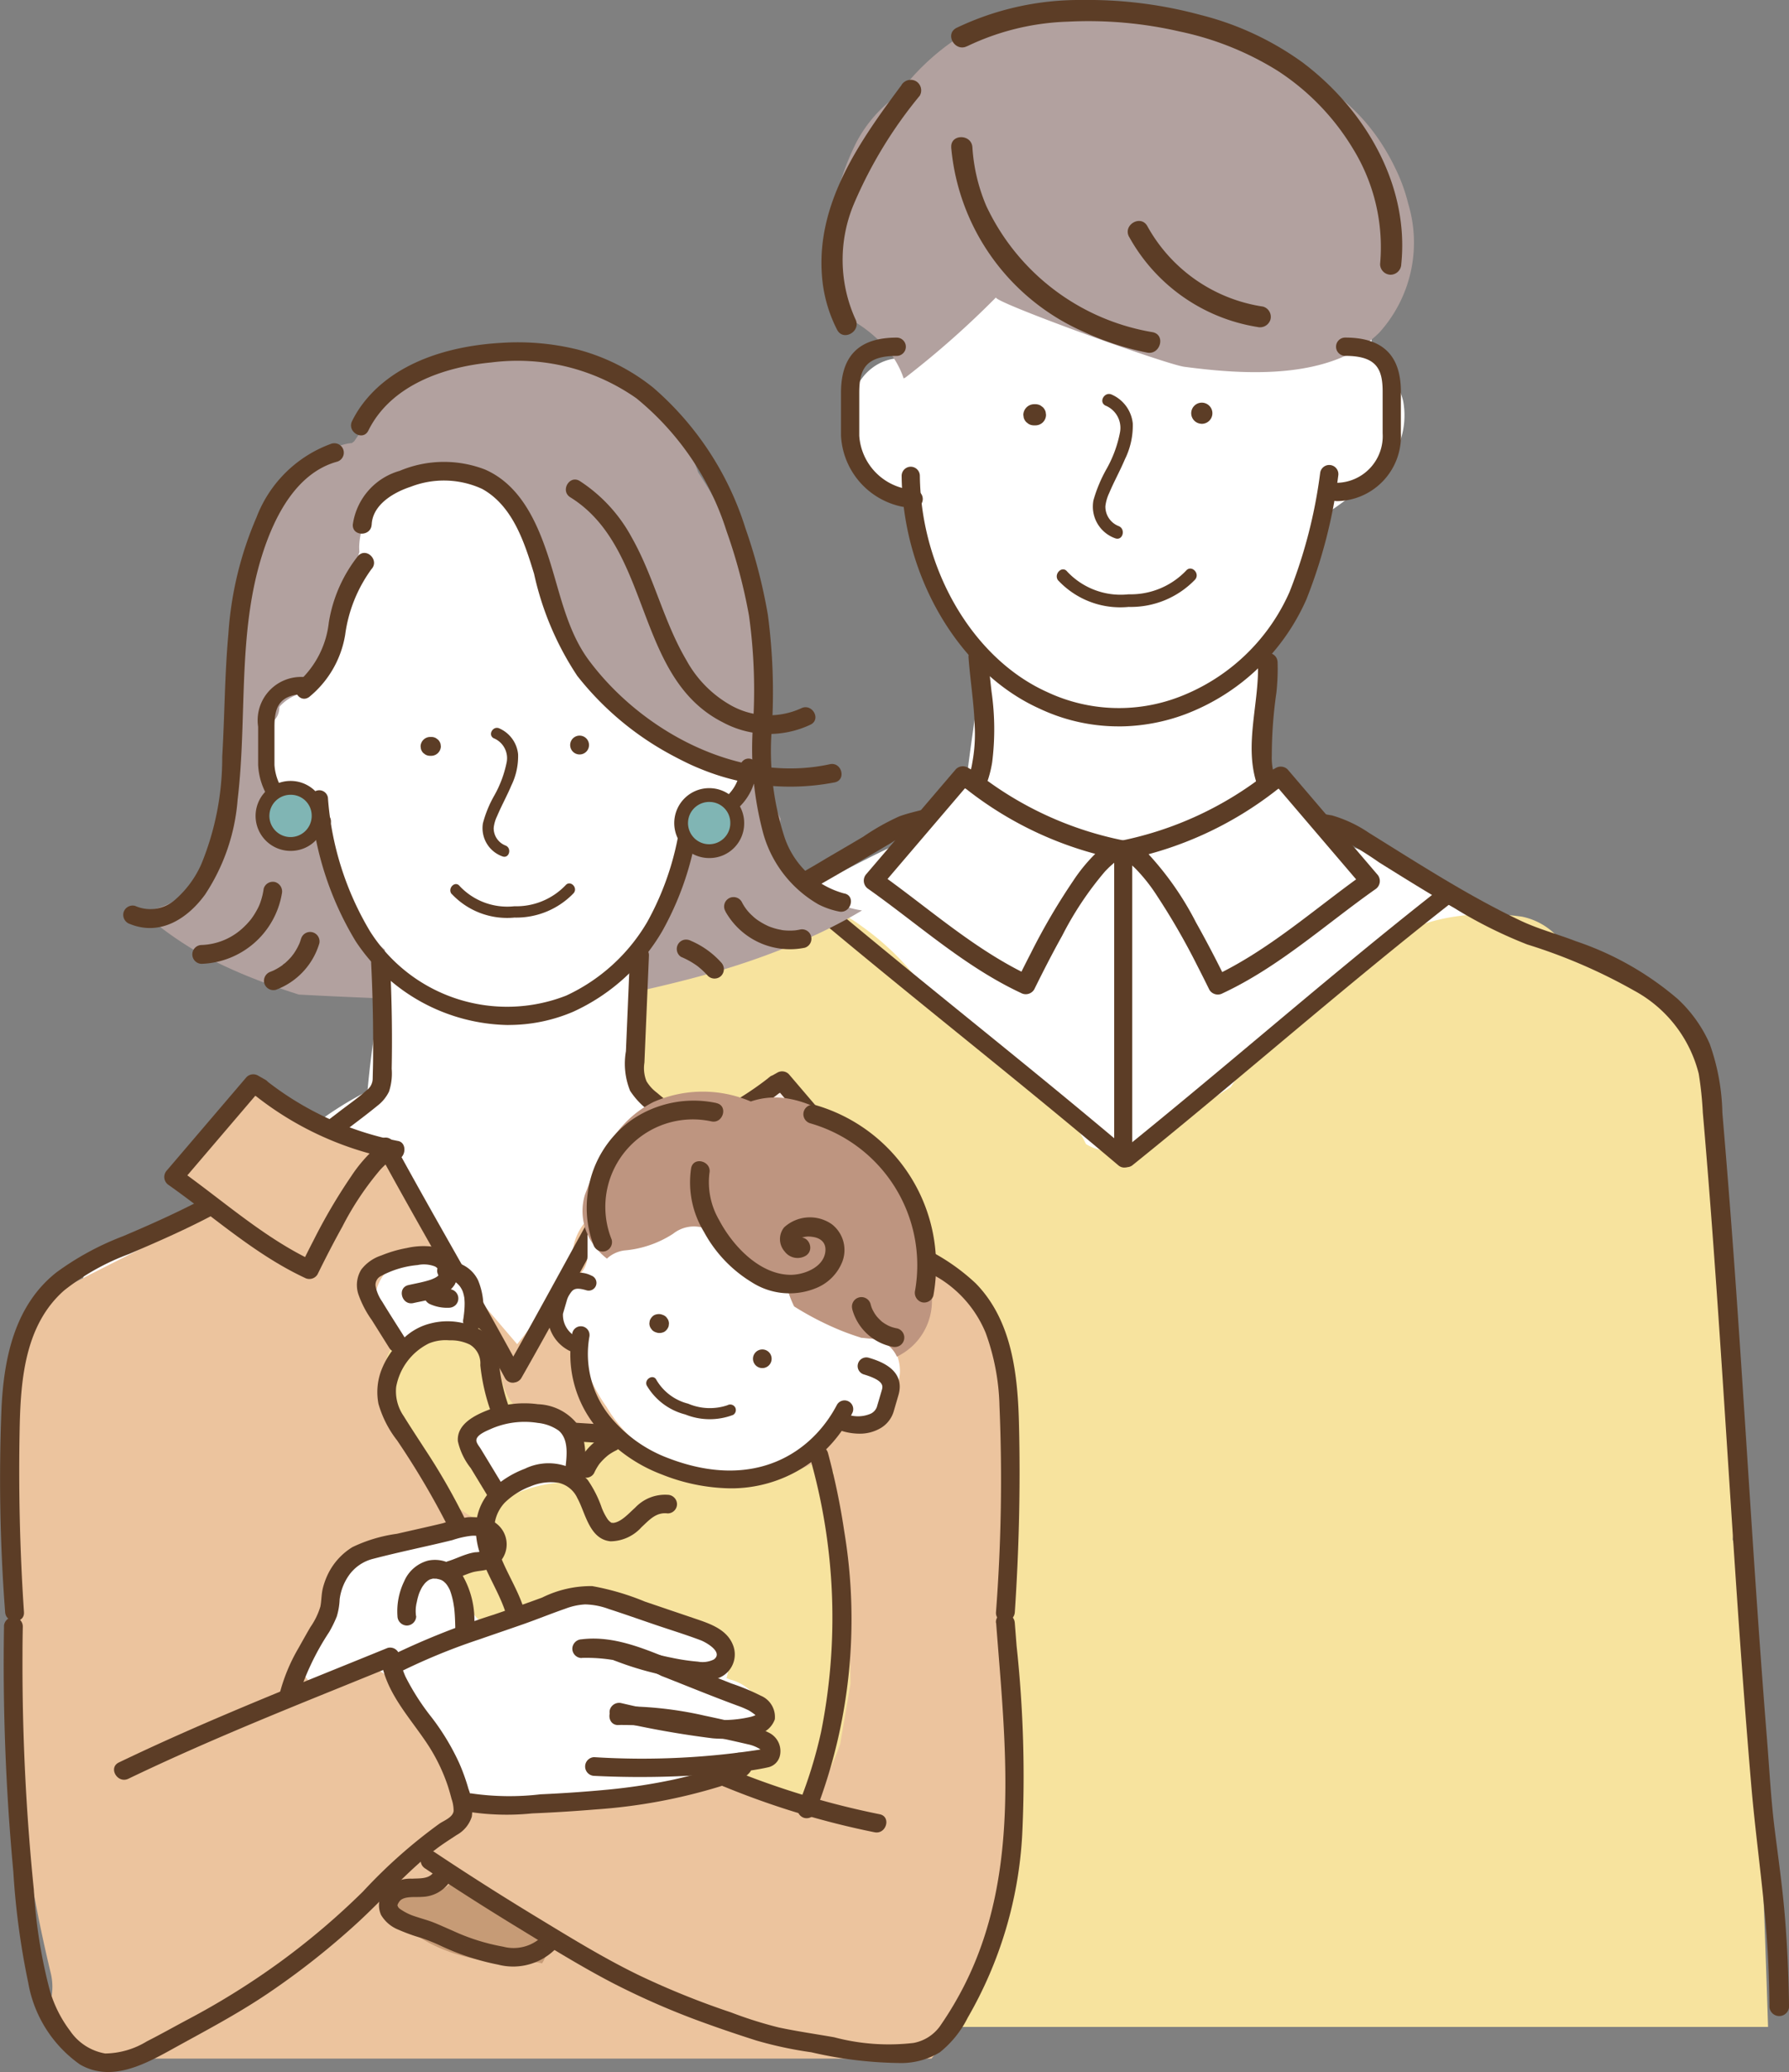 <svg xmlns="http://www.w3.org/2000/svg" width="90.771" height="105.15"><rect width="100%" height="100%" fill="#808080" stroke="none"/><defs><clipPath id="a"><path fill="none" d="M0 0h90.771v105.15H0z" data-name="長方形 3106"/></clipPath></defs><g clip-path="url(#a)" data-name="グループ 59410"><path fill="#fff" d="M79.161 47.558a48.922 48.922 0 0 1-4.21-1.361c-.329-.124-.656-.254-.982-.382l-.183-.071-.08-.039-.281-.131a4.993 4.993 0 0 0-2.5-1.818c-.4-.135-.8-.265-1.2-.393-.326-.11-.653-.22-.977-.337-.2-.071-.389-.146-.586-.222l-.23-.139q-.986-.61-1.94-1.269-.433-.3-.861-.608l-.038-.028a6.826 6.826 0 0 1-.373-.8l-.279-.182a1.716 1.716 0 0 0-.473-.2c.024-.335.049-.67.071-1.005.106-1.672.362-3.417-.319-4.918a5.138 5.138 0 0 0-.063-.629 14.121 14.121 0 0 0 1.253-1.7 13.837 13.837 0 0 0 1.4-3.045 11.378 11.378 0 0 0 .46-1.806c.273-.18.537-.379.791-.584a27.726 27.726 0 0 0 2.382-1.851 3.979 3.979 0 0 0 1.252-3.681 3.212 3.212 0 0 0-1.6-2.1 16.686 16.686 0 0 0-.177-2.93 5.884 5.884 0 0 0-2.979-4.614 13.764 13.764 0 0 0-4.85-3.087 10.276 10.276 0 0 0-5.66.161 17.031 17.031 0 0 0-5.03 1.033c-1.763.64-3.443 1.729-3.912 3.668a2.141 2.141 0 0 0-.048.29 7.666 7.666 0 0 0-1.381 5.4 2.42 2.42 0 0 0-1.273.469c-1.558 1.144-1.314 3.583-.449 5.07a5.13 5.13 0 0 0 2.969 2.4c0 .006.01.011.015.017a1.7 1.7 0 0 0-.023.3 8.773 8.773 0 0 0 3.1 6.423c-.234 2.692-.766 5.359-.991 8.055a12.671 12.671 0 0 0-2.531 1.566c-1.6.64-3.141 1.51-4.647 2.259l-7.31 3.634a4.563 4.563 0 0 0 3.749 8.273 4.478 4.478 0 0 0 1.681.889A66.913 66.913 0 0 0 53.3 59.823a1.828 1.828 0 0 0 2.031.147l.091.044a2.014 2.014 0 0 0 .172.378 1.986 1.986 0 0 0 2.7.708l1.5-1.15a70.907 70.907 0 0 0 10.869-1.148 4.069 4.069 0 0 0 2.679-2.018 43.236 43.236 0 0 1 4.6-.213 4.595 4.595 0 0 0 1.22-9.011" data-name="パス 21197"/><path fill="#b2a19f" d="M71.452 10.34a8.969 8.969 0 0 0-.554-1.587c-1.929-4.196-5.182-5.361-9.082-7.005A16.228 16.228 0 0 0 55.085.391a12.039 12.039 0 0 0-4.287.808 2.077 2.077 0 0 0-1.364.218 11.92 11.92 0 0 0-3.89 3.415 6.867 6.867 0 0 0-2.085 2.375 13.361 13.361 0 0 0-1.168 3.412 7.185 7.185 0 0 0-.112 4.175 3.968 3.968 0 0 0 .743 1.214v.08a6.7 6.7 0 0 1 2.04 1.578 4.511 4.511 0 0 1 .889 1.54c.039-.021.078-.042.114-.066a45.862 45.862 0 0 0 4.573-4.05c-.232.205 8.6 3.4 9.549 3.523 3.121.415 7.472.685 9.9-1.738a6.817 6.817 0 0 0 1.464-6.537" data-name="パス 21198"/><path fill="#f7e39e" d="M89.708 102.861q-.144-4.655-.343-9.309c-.22-5.062 0-10.48-1.454-15.43a49.91 49.91 0 0 0 .315-3.129 32.125 32.125 0 0 0-.46-7.9 21.721 21.721 0 0 0-.734-3.007q.051-.481.094-.964a32.15 32.15 0 0 0 .048-7.562 7.232 7.232 0 0 0-3.992-5.308 35.193 35.193 0 0 0-3.484-1.825c-.06-.079-.125-.154-.19-.229a3.4 3.4 0 0 0-2.291-1.681c-3.219-.444-6.6.27-8.712 2.96a5.828 5.828 0 0 0-.631 1l-.531.306a12.968 12.968 0 0 0-4.9 4.385 77.094 77.094 0 0 1-5.07 3 2.342 2.342 0 0 1-2.271-.109 5.835 5.835 0 0 0-.713-1.141 20.748 20.748 0 0 0-6.676-5.469 13.444 13.444 0 0 0-3.939-4.407 9.215 9.215 0 0 0-2.5-1.321c-1.7-.549-3.316.484-4.8 1.177a8.8 8.8 0 0 0-2.662 1.594c-.038.038-.071.077-.108.116a7.955 7.955 0 0 0-4.818 2.962 1.565 1.565 0 0 0-1.2 1.021 17.284 17.284 0 0 0-.627 8.36 3.317 3.317 0 0 0-.82 2.434l.739 7.7a46.497 46.497 0 0 1-.052 1.669c-.152 3.1-.559 6.184-.932 9.267l-2.267 18.726a3.122 3.122 0 0 0 .575 2.114Z" data-name="パス 21199"/><path fill="#5c3d26" d="M48.262 7.477a11.308 11.308 0 0 0 6.659 9.333 14.334 14.334 0 0 0 3.277 1.083c.674.136.963-.9.285-1.035a11.4 11.4 0 0 1-8.445-6.419 9.036 9.036 0 0 1-.7-2.961c-.041-.687-1.115-.691-1.073 0" data-name="パス 21200"/><path fill="#5c3d26" d="M57.29 12.019a9.077 9.077 0 0 0 6.51 4.575.554.554 0 0 0 .66-.375.54.54 0 0 0-.375-.66 8.07 8.07 0 0 1-5.869-4.08c-.331-.607-1.259-.065-.927.542" data-name="パス 21201"/><path fill="#5c3d26" d="M49.073 2.346A12.683 12.683 0 0 1 54.178 1.1a20.586 20.586 0 0 1 5.682.5 15.307 15.307 0 0 1 4.951 1.983 12.229 12.229 0 0 1 3.838 3.965 9.534 9.534 0 0 1 1.375 5.857.541.541 0 0 0 .537.537.549.549 0 0 0 .537-.537c.416-4.048-1.868-7.884-5.028-10.251a15.092 15.092 0 0 0-5.173-2.4A21.816 21.816 0 0 0 54.886 0a14.429 14.429 0 0 0-6.356 1.416c-.615.316-.071 1.243.541.927" data-name="パス 21202"/><path fill="#5c3d26" d="M45.745 4.313c-2.086 2.8-4.306 5.936-4.045 9.613a7.155 7.155 0 0 0 .774 2.81c.318.613 1.245.071.927-.542a7.314 7.314 0 0 1-.085-5.823 22.367 22.367 0 0 1 3.352-5.516.541.541 0 0 0-.193-.734.55.55 0 0 0-.735.192" data-name="パス 21203"/><path fill="#5c3d26" d="M46.356 25.787a3.882 3.882 0 0 1-3.685-3.68v-2.174c0-1.887.925-2.8 2.826-2.8a.464.464 0 1 1 0 .928c-1.587 0-1.9.688-1.9 1.876v2.175a2.95 2.95 0 0 0 2.759 2.747.464.464 0 0 1 0 .928" data-name="パス 21204"/><path fill="#5c3d26" d="M67.822 25.43a.464.464 0 1 1 0-.928 2.369 2.369 0 0 0 2.331-2.514v-2.113c0-1.15-.31-1.816-1.9-1.816a.464.464 0 1 1 0-.928c1.9 0 2.825.9 2.825 2.745v2.113a3.289 3.289 0 0 1-3.255 3.442" data-name="パス 21205"/><path fill="#5c3d26" d="M56.753 36.862a9.375 9.375 0 0 1-4.023-.907c-4.049-1.829-6.924-6.683-6.982-11.8a.465.465 0 0 1 .46-.47.465.465 0 0 1 .464.46c.054 4.768 2.7 9.279 6.443 10.967a8.553 8.553 0 0 0 6.691.264 10.04 10.04 0 0 0 5.626-5.342 25.179 25.179 0 0 0 1.553-6.049.464.464 0 0 1 .916.153 25.88 25.88 0 0 1-1.615 6.276 10.972 10.972 0 0 1-6.148 5.833 9.713 9.713 0 0 1-3.384.617" data-name="パス 21206"/><path fill="#5c3d26" d="M52.537 20.513h-.078a.552.552 0 0 0-.537.537l.019.142a.529.529 0 0 0 .138.237l.109.084a.535.535 0 0 0 .27.073h.079a.537.537 0 0 0 .537-.537l-.019-.142a.538.538 0 0 0-.138-.237l-.109-.084a.531.531 0 0 0-.27-.073" data-name="パス 21207"/><path fill="#5c3d26" d="M60.959 21.508a.537.537 0 1 0-.518-.519.537.537 0 0 0 .517.517" data-name="パス 21208"/><path fill="#5c3d26" d="M56.096 20.585a1.221 1.221 0 0 1 .732 1.348 6.126 6.126 0 0 1-.668 1.837 7.342 7.342 0 0 0-.679 1.612 1.707 1.707 0 0 0 1.1 1.934c.389.147.555-.475.171-.621a1.058 1.058 0 0 1-.666-1.009 2.144 2.144 0 0 1 .189-.656c.244-.584.555-1.138.8-1.721a3.851 3.851 0 0 0 .4-1.819 1.8 1.8 0 0 0-1.056-1.46c-.37-.185-.7.37-.325.556" data-name="パス 21209"/><path fill="#5c3d26" d="M53.694 29.457a4.312 4.312 0 0 0 3.57 1.343 4.523 4.523 0 0 0 3.372-1.386c.27-.312-.184-.77-.456-.455a3.885 3.885 0 0 1-2.917 1.2 3.717 3.717 0 0 1-3.116-1.154c-.257-.325-.708.133-.455.455" data-name="パス 21210"/><path fill="#5c3d26" d="M49.143 33.378c.087 1.173.28 2.337.314 3.513a7.861 7.861 0 0 1-.119 1.785 3.746 3.746 0 0 1-.6 1.548 2.864 2.864 0 0 1-1.468.748c-.546.154-1.1.261-1.638.455a11.714 11.714 0 0 0-1.833 1.034q-.914.54-1.832 1.075a48.491 48.491 0 0 1-7.444 3.678 16.1 16.1 0 0 0-5.749 3.253 8.194 8.194 0 0 0-1.792 2.455 8.484 8.484 0 0 0-.708 3.3c-.12 2.954-.244 5.908-.385 8.862-.283 5.885-.64 11.768-1.2 17.635q-.21 2.218-.46 4.433c-.084.74-.217 1.487-.262 2.23-.038.611 0 1.236 0 1.848a16.94 16.94 0 0 1-.2 1.993q-.126 1.063-.223 2.124a96.676 96.676 0 0 0-.29 4.307q-.049 1.07-.078 2.14a.5.5 0 0 0 .995 0c.08-2.863.251-5.727.591-8.571a17.285 17.285 0 0 0 .2-2.048c0-.615-.042-1.248.008-1.861.12-1.487.348-2.968.5-4.451.605-5.869 1-11.757 1.3-17.649.151-2.943.279-5.887.4-8.831a18.941 18.941 0 0 1 .3-3.932 6.594 6.594 0 0 1 1.364-2.607 12.149 12.149 0 0 1 5.169-3.393 46.8 46.8 0 0 0 7.566-3.542c1.232-.7 2.449-1.425 3.668-2.146a4.292 4.292 0 0 1 .836-.436c.278-.09.562-.161.845-.233a8.3 8.3 0 0 0 1.641-.542 2.589 2.589 0 0 0 1.246-1.2 5.71 5.71 0 0 0 .537-1.672 13.425 13.425 0 0 0-.033-3.581c-.063-.574-.13-1.147-.173-1.722-.047-.635-1.042-.64-.994 0" data-name="パス 21211"/><path fill="#5c3d26" d="M63.824 33.612c.088 2.06-.738 4.23-.026 6.245a3.992 3.992 0 0 0 .8 1.361 2.154 2.154 0 0 0 .678.548 5.724 5.724 0 0 0 .92.315 10.52 10.52 0 0 1 1.849.5 18.562 18.562 0 0 1 1.935 1.188c1.261.787 2.522 1.575 3.813 2.314a22.979 22.979 0 0 0 3.7 1.848 27.555 27.555 0 0 1 5.414 2.337 6.624 6.624 0 0 1 3.284 4.222 17.8 17.8 0 0 1 .208 1.98q.1 1.146.193 2.293.186 2.281.352 4.563c.442 6.038.8 12.083 1.215 18.123.21 3.042.436 6.082.694 9.119s.734 6.028.867 9.069q.049 1.114.059 2.228a.5.5 0 0 0 .994 0q-.023-2.239-.2-4.474c-.12-1.516-.333-3.015-.524-4.523s-.271-3.063-.393-4.59-.237-3.039-.346-4.559c-.434-6.038-.789-12.082-1.212-18.122q-.319-4.567-.708-9.129a11.063 11.063 0 0 0-.644-3.5 6.921 6.921 0 0 0-1.628-2.278 15.528 15.528 0 0 0-5.158-2.925c-.931-.36-1.924-.622-2.825-1.051-1.317-.627-2.592-1.339-3.845-2.086-1.289-.768-2.557-1.572-3.832-2.364a6.578 6.578 0 0 0-1.88-.885 8.568 8.568 0 0 1-1.849-.5 3.03 3.03 0 0 1-1.2-2.547 22.535 22.535 0 0 1 .234-3.188 11.1 11.1 0 0 0 .06-1.537c-.027-.637-1.022-.641-.995 0" data-name="パス 21212"/><path fill="#5c3d26" d="M57.048 59.251a.454.454 0 0 1-.3-.109c-2.707-2.294-5.483-4.548-8.169-6.727-2.607-2.115-5.3-4.3-7.918-6.514a.458.458 0 0 1 .573-.715l.019.016c2.609 2.207 5.3 4.39 7.9 6.5 2.69 2.182 5.469 4.439 8.183 6.74a.458.458 0 0 1-.3.808" data-name="パス 21213"/><path fill="#5c3d26" d="M57.174 59.232a.458.458 0 0 1-.287-.814c2.354-1.9 4.727-3.887 7.022-5.811 2.979-2.5 6.06-5.082 9.134-7.49a.459.459 0 0 1 .566.722c-3.062 2.4-6.136 4.976-9.11 7.47-2.3 1.928-4.676 3.921-7.037 5.822a.456.456 0 0 1-.287.1" data-name="パス 21214"/><path fill="#fff" d="M64.562 39.631a17.785 17.785 0 0 1-7.661 3.528c1.464-.2 4.367 5.767 4.886 6.82 2.721-1.259 5.262-3.53 7.736-5.273l-4.538-5.316Z" data-name="パス 21215"/><path fill="#5c3d26" d="M64.314 39.207a17.6 17.6 0 0 1-7.546 3.479c-.541.076-.42 1.026.13.963a.963.963 0 0 1 .1 0c.05 0-.1-.038.007 0 .035.015.077.024.114.038-.113-.042 0 .006.045.031s.082.051.122.078l.063.045c.057.042-.062-.05 0 0 .1.079.188.164.276.251a8.647 8.647 0 0 1 1.078 1.365 34.8 34.8 0 0 1 2.031 3.521q.319.622.628 1.252a.5.5 0 0 0 .673.177c2.844-1.328 5.194-3.476 7.737-5.272a.5.5 0 0 0 .1-.771l-4.538-5.316a.5.5 0 0 0-.6-.077l-.425.241a.492.492 0 0 0 .5.848l.425-.241-.595-.077 4.538 5.316.1-.77c-2.544 1.8-4.893 3.944-7.737 5.273l.673.177a57.141 57.141 0 0 0-1.529-2.924 15.554 15.554 0 0 0-2.361-3.412 1.939 1.939 0 0 0-1.421-.727l.131.964a18.227 18.227 0 0 0 7.778-3.576.5.5 0 0 0 .177-.673.5.5 0 0 0-.673-.177" data-name="パス 21216"/><path fill="#fff" d="M49.275 39.618a17.786 17.786 0 0 0 7.661 3.528c-1.464-.2-4.367 5.767-4.886 6.82-2.721-1.259-5.262-3.53-7.737-5.273l4.538-5.316Z" data-name="パス 21217"/><path fill="#5c3d26" d="M49.027 40.042a18.2 18.2 0 0 0 7.778 3.576l.13-.964a1.767 1.767 0 0 0-1.272.587 8.469 8.469 0 0 0-1.221 1.474 32.34 32.34 0 0 0-2.14 3.658 73.43 73.43 0 0 0-.676 1.345l.673-.177c-2.844-1.328-5.194-3.476-7.737-5.272l.1.771 4.536-5.315-.595.077.425.241a.492.492 0 0 0 .5-.848l-.425-.241a.5.5 0 0 0-.6.077l-4.538 5.316a.5.5 0 0 0 .018.707.477.477 0 0 0 .081.063c2.544 1.8 4.893 3.944 7.737 5.273a.5.5 0 0 0 .673-.177c.454-.92.92-1.833 1.42-2.729a16.7 16.7 0 0 1 2.183-3.273c.1-.1.193-.2.3-.293.024-.022.142-.119.11-.1s.079-.056.106-.073c.049-.032.1-.058.151-.087s-.091.032.042-.016c.055-.019.168-.015.022-.015a1.212 1.212 0 0 1 .131 0c.545.061.679-.885.131-.964a17.6 17.6 0 0 1-7.544-3.477.5.5 0 0 0-.673.177.5.5 0 0 0 .177.673" data-name="パス 21218"/><path fill="#5c3d26" d="M56.99 58.516a.458.458 0 0 1-.458-.458V43.161a.458.458 0 0 1 .916 0v14.894a.458.458 0 0 1-.458.458" data-name="パス 21219"/><path fill="#5c3d26" d="M32.772 66.121c.291 4.668.333 9.347.463 14.02.065 2.337.154 4.672.309 7 .078 1.168.2 2.331.234 3.5s.019 2.335-.028 3.5c-.106 2.585-.365 5.159-.559 7.737-.048.637.946.635.994 0 .174-2.3.4-4.595.521-6.9.06-1.142.094-2.286.084-3.43-.01-1.189-.1-2.365-.191-3.55-.342-4.656-.4-9.326-.516-13.992-.065-2.632-.152-5.263-.316-7.891-.04-.637-1.034-.64-.994 0" data-name="パス 21220"/><path fill="#5c3d26" d="M10.171 68.395c-.122 4.6.192 9.2.215 13.8a82.405 82.405 0 0 1-.048 3.408c-.043 1.165-.13 2.326-.163 3.491-.065 2.3-.042 4.6.088 6.893a66.93 66.93 0 0 0 .863 7.631.5.5 0 0 0 .6.342.5.5 0 0 0 .343-.6 70.915 70.915 0 0 1-.935-13.519c.046-2.3.225-4.6.23-6.907.005-2.262-.071-4.523-.142-6.784-.079-2.584-.144-5.171-.076-7.757a.491.491 0 0 0-.981 0" data-name="パス 21221"/><path fill="#b2a19f" d="M42.396 45.796a5.455 5.455 0 0 1-2.652-3 2.316 2.316 0 0 1-.136-1.242 17.08 17.08 0 0 1-1.696-6.595 1.812 1.812 0 0 0-1.757-1.757 144.333 144.333 0 0 0-18.523-.8 1.805 1.805 0 0 0-.956.3 15.515 15.515 0 0 1-.186-.578 1.8 1.8 0 0 0-1.694-1.289 1.772 1.772 0 0 0-1.694 1.289q-.167.782-.314 1.566a1.267 1.267 0 0 0-.11.344q-.193 1.187-.349 2.378-.418 2.814-.6 5.655a1.35 1.35 0 0 0-.142.675 1.91 1.91 0 0 0-.842 1.016c.056-.145-.019.027-.068.135-.12.082-.241.161-.362.24a2.993 2.993 0 0 1-.959 1.261 4.388 4.388 0 0 1-2.175.859l.089.082a17.233 17.233 0 0 0 1.77 1.363q.461.31.936.591c.111.066.223.129.335.192.029.014.292.156.318.17.63.323 1.275.615 1.932.885a34 34 0 0 0 2.607.937c4.767.255 9.541.381 14.316.432 1.129-.219 2.256-.45 3.377-.706q1.1-.25 2.188-.534.576-.15 1.148-.313l.435-.126.248-.077a37.09 37.09 0 0 0 4.3-1.613 26.723 26.723 0 0 0 2-1.008c.166-.093.329-.19.493-.286l.065-.04a4.57 4.57 0 0 1-1.345-.406" data-name="パス 21222"/><path fill="#fff" d="M45.533 62.797a6.719 6.719 0 0 0-1.67-.1h-.023a1.275 1.275 0 0 0-.474-.38 18.029 18.029 0 0 1-3.339-2 5.7 5.7 0 0 1-1.735-.776c-.794-.522-1.628-.98-2.414-1.516a9.314 9.314 0 0 1-.627-.464 4.887 4.887 0 0 1-1.189-.631l-.9-.849a4.81 4.81 0 0 1-.935-1.841 1.587 1.587 0 0 0-.171-.057c.02-.283.041-.564.059-.847l-.02-.865a3.791 3.791 0 0 1 .129-.735 6.069 6.069 0 0 0-.389-2.828 4.676 4.676 0 0 0-.056-.561 12.571 12.571 0 0 0 1.116-1.517 12.347 12.347 0 0 0 1.25-2.712 10.116 10.116 0 0 0 .41-1.607c.243-.16.478-.338.7-.52a24.682 24.682 0 0 0 2.122-1.648 4.169 4.169 0 0 0 .936-1.374 5.691 5.691 0 0 1-.291-2.285 3.382 3.382 0 0 1 .08-.531 2.814 2.814 0 0 0-1.034-.956 14.9 14.9 0 0 0-.158-2.609 5.24 5.24 0 0 0-2.653-4.109 12.262 12.262 0 0 0-4.319-2.75 4.878 4.878 0 0 0-.317-.09 5.059 5.059 0 0 0-3.588-1.782 1.508 1.508 0 0 0-.719.148 5.575 5.575 0 0 0-4.076-.555 6.825 6.825 0 0 0-4.1 3.257 12.478 12.478 0 0 0-1.375 5.712 1.8 1.8 0 0 0 .021.373 6.5 6.5 0 0 0-.119 2.337 2.157 2.157 0 0 0-1.133.417c-1.389 1.019-1.168 3.191-.4 4.515a4.566 4.566 0 0 0 2.643 2.139l.014.016a1.512 1.512 0 0 0-.021.265 7.811 7.811 0 0 0 2.761 5.72c-.208 2.4-.682 4.773-.882 7.174a17.961 17.961 0 0 0-3.4 2.259l-5.308 3.93a2.416 2.416 0 0 0-.57.586 63.846 63.846 0 0 0-3.9 1.5l-.046.017c-.142.059-.281.117-.42.177a1.76 1.76 0 0 0 1.358 3.211c.1-.042.209-.081.313-.122q7.563-.361 15.133-.545a10.057 10.057 0 0 0 1.274 2.087 1.8 1.8 0 0 0 1.278 1.935 1.718 1.718 0 0 0 .569.058 1.773 1.773 0 0 0 2.149 1.038 1.767 1.767 0 0 0 2.033-1.237c.064-.2.131-.391.2-.586a1.242 1.242 0 0 0 .168-.276l1.416-3.175q2.346-.025 4.692-.035l3.273.135 3.378.142 1.689.071a4.015 4.015 0 0 0 2.214-.185 1.96 1.96 0 0 0-.606-3.554" data-name="パス 21223"/><path fill="#b2a19f" d="M36.087 25.026a33.763 33.763 0 0 0-.665-1.055c-.1-.3-.22-.6-.351-.885a7.264 7.264 0 0 0-2.908-3.3c-1.558-1.586-3.671-2.492-5.8-1.644a9.41 9.41 0 0 0-6.4 1.456 1.938 1.938 0 0 0-.822 1.19c-.417.51-.8 1.058-1.168 1.606-.04.031-.08.06-.12.092a1.913 1.913 0 0 0-.273.038c-1.935.422-3.08 2.461-3.782 4.146-.09.215-.17.436-.246.657a1.82 1.82 0 0 0-.389.46 1.212 1.212 0 0 0-.189.333 10.432 10.432 0 0 0-.879 4.014 1.119 1.119 0 0 0 .01.128 22.236 22.236 0 0 0-.113 3.548c.069 1.4 2.249 1.4 2.181 0q-.023-.464-.024-.927a1.648 1.648 0 0 0 1.175-.5 1.359 1.359 0 0 0 .334-.217 3.388 3.388 0 0 0 .722-1.168l.69-1.445a7.055 7.055 0 0 0 .7-1.685 1.206 1.206 0 0 0-.051-.651l.389-.781q.06-.214.128-.427a2.39 2.39 0 0 1-.009-.338 3.523 3.523 0 0 1 3-3.3l.233-.154c.042-.028.082-.057.122-.088l.1-.044c.119-.063.137-.081.135-.087a1.084 1.084 0 0 0 .127-.029 2.155 2.155 0 0 0 .335-.089 3.778 3.778 0 0 1 .478-.011c.014 0 .54.071.28.02a3.9 3.9 0 0 1 1.851.817 9.538 9.538 0 0 1 1.664 1.664c.313.644.733 1.224 1.036 1.876a7.335 7.335 0 0 1 .324.85 7.826 7.826 0 0 0 .389 1.362 10 10 0 0 0 .1.337l.872 2.905a1.018 1.018 0 0 0 .851.751 2.466 2.466 0 0 0 .653.668.844.844 0 0 0 .213.106c1.317 1.857 3.181 3.613 5.462 4.014a1.806 1.806 0 0 0 2.16-1.227 1.894 1.894 0 0 0-.284-1.514c1.86-3.743-.257-8.175-2.248-11.468" data-name="パス 21224"/><path fill="#ecc49e" d="M47.36 104.352q.274-.347.524-.712c.159-.232.3-.473.453-.712.026-.048.052-.095.075-.142.267-.534.5-1.083.725-1.638.482-1.211.867-2.446 1.419-3.629.3-.644.611-1.284.864-1.947.018-.047.035-.1.051-.143a84.192 84.192 0 0 1-.072-13.182c.01-.114.027-.225.048-.334a3.222 3.222 0 0 0-.082-.232c.05-.647.027-1.31.028-1.931q0-2.474-.169-4.946a65.167 65.167 0 0 0-.606-5.52 6.011 6.011 0 0 0-2.4-4.263 6.183 6.183 0 0 0-.8-.457 2.066 2.066 0 0 0-1.142-1.013 96.722 96.722 0 0 1-1.219-.488 9.9 9.9 0 0 0-3.4-2.58 4.929 4.929 0 0 0-3.252-.4 2.158 2.158 0 0 0-.646-.094 2.1 2.1 0 0 0-.906.216 1.283 1.283 0 0 0-.828-.166 1.772 1.772 0 0 0-3.267-1.052 5.644 5.644 0 0 0-.69 1.613 8.265 8.265 0 0 0-1.015.665 2.209 2.209 0 0 0-1.117.5 2.747 2.747 0 0 0-.81 2.684c.006.03.013.061.021.091l-2.906 3.675c-1.1-1.286-2.205-2.572-3.283-3.878a15.062 15.062 0 0 1-2.944-4.974 1.784 1.784 0 0 0-2.58-1.049q-6.85 3.291-13.617 6.749a1.4 1.4 0 0 0-.26.173 1.352 1.352 0 0 0-.739.444 16.407 16.407 0 0 0-2.049 3.093c-.1.208-.206.421-.306.636a3.388 3.388 0 0 1 .3 1.931Q.482 73.149.27 74.969c.049.33.073.7.115 1.076a4.082 4.082 0 0 1 .263 1.738q-.212 2.912-.2 5.834c0 .251.006.5.008.753v.049c.02.453.032.906.054 1.359q.071 1.436.194 2.871c.028.322.061.643.093.964.145.56.286 1.122.415 1.686l-.025.045c-.057.108-.11.216-.16.325a78.3 78.3 0 0 0 1.549 8.467 2.986 2.986 0 0 1 0 1.386 10.644 10.644 0 0 0 2.058 2.948h42.624c.035-.042.071-.082.1-.125" data-name="パス 21225"/><path fill="#5c3d26" d="M16.38 42.099a3.459 3.459 0 0 1-3.283-3.279v-1.94a2.2 2.2 0 0 1 2.518-2.5.414.414 0 0 1 0 .829c-1.412 0-1.689.612-1.689 1.669v1.942a2.628 2.628 0 0 0 2.453 2.45.414.414 0 0 1 0 .829" data-name="パス 21226"/><path fill="#5c3d26" d="M35.502 41.782a.417.417 0 1 1 0-.834 2.107 2.107 0 0 0 2.061-2.043.417.417 0 1 1 .831.058v.009a2.924 2.924 0 0 1-2.891 2.809Z" data-name="パス 21227"/><path fill="#5c3d26" d="M25.794 52.018a9.454 9.454 0 0 1-7.748-4.252 16.133 16.133 0 0 1-2.289-7.151.446.446 0 0 1 .883-.13v.019a15.332 15.332 0 0 0 2.138 6.764 8.229 8.229 0 0 0 9.949 3.257 9.289 9.289 0 0 0 4.11-3.732 14.47 14.47 0 0 0 1.773-5.9.446.446 0 1 1 .889.078v.03a15.269 15.269 0 0 1-1.9 6.256 10.065 10.065 0 0 1-4.513 4.085 8.315 8.315 0 0 1-3.293.673" data-name="パス 21228"/><path fill="#5c3d26" d="M21.887 37.399h-.069a.491.491 0 0 0-.478.478l.017.127a.476.476 0 0 0 .123.212l.1.075a.479.479 0 0 0 .241.065h.069a.492.492 0 0 0 .478-.478l-.017-.127a.476.476 0 0 0-.123-.212l-.1-.075a.471.471 0 0 0-.241-.065" data-name="パス 21229"/><path fill="#5c3d26" d="M29.39 38.287a.478.478 0 1 0-.46-.46.478.478 0 0 0 .46.46" data-name="パス 21230"/><path fill="#5c3d26" d="M25.058 37.467a1.092 1.092 0 0 1 .648 1.224 5.761 5.761 0 0 1-.616 1.662 5.8 5.8 0 0 0-.588 1.429 1.522 1.522 0 0 0 .988 1.677c.345.132.5-.422.153-.553a.942.942 0 0 1-.594-.891 1.811 1.811 0 0 1 .174-.6c.221-.526.5-1.027.721-1.552a3.376 3.376 0 0 0 .343-1.593 1.609 1.609 0 0 0-.94-1.3c-.329-.165-.62.329-.289.5" data-name="パス 21231"/><path fill="#5c3d26" d="M22.92 45.365a3.846 3.846 0 0 0 3.182 1.2 4.031 4.031 0 0 0 3-1.235c.24-.278-.164-.685-.405-.406a3.461 3.461 0 0 1-2.6 1.066 3.311 3.311 0 0 1-2.776-1.026c-.229-.289-.633.119-.406.405" data-name="パス 21232"/><path fill="#5c3d26" d="m31.963 48.506-.205 4.845a3.678 3.678 0 0 0 .213 2.006 3.959 3.959 0 0 0 1.1 1.115 50.785 50.785 0 0 0 7.152 4.809q1.921 1.05 3.935 1.917a23.913 23.913 0 0 1 3.507 1.677 5.889 5.889 0 0 1 2.347 2.767 11.569 11.569 0 0 1 .7 3.717 88.385 88.385 0 0 1-.177 10.453c-.041.614.915.612.956 0 .209-3.153.288-6.317.212-9.477-.059-2.531-.335-5.311-2.2-7.211a10.406 10.406 0 0 0-3.295-2.085c-1.266-.56-2.544-1.081-3.786-1.695a46.808 46.808 0 0 1-7.359-4.528c-.591-.444-1.185-.9-1.748-1.375a2.046 2.046 0 0 1-.512-.569 1.775 1.775 0 0 1-.106-.947l.229-5.422c.026-.615-.93-.614-.956 0" data-name="パス 21233"/><path fill="#5c3d26" d="M18.83 48.858q.121 2.4.1 4.8c0 .367-.013.734-.021 1.1a.74.74 0 0 1-.313.576c-.436.392-.936.734-1.4 1.093a46.339 46.339 0 0 1-7.187 4.571c-1.233.635-2.5 1.2-3.774 1.739a14.32 14.32 0 0 0-3.371 1.833C.764 66.228.209 68.86.079 71.401A89.342 89.342 0 0 0 .26 81.808c.04.611 1 .615.956 0Q.9 77.103 1 72.383c.056-2.452.292-5.173 2.258-6.9a12.026 12.026 0 0 1 3.286-1.844c1.27-.542 2.531-1.092 3.763-1.719a46.732 46.732 0 0 0 7.18-4.519c.556-.425 1.125-.846 1.666-1.29a2.009 2.009 0 0 0 .584-.714 2.929 2.929 0 0 0 .137-1.158q.052-2.691-.087-5.384c-.031-.612-.987-.616-.956 0" data-name="パス 21234"/><path fill="#5c3d26" d="M26.017 70.17a.446.446 0 0 1-.393-.234c-1.083-2-2.2-3.959-3.269-5.856-1.044-1.843-2.124-3.749-3.172-5.677a.446.446 0 1 1 .768-.454l.016.029c1.044 1.922 2.122 3.824 3.164 5.665 1.077 1.9 2.19 3.866 3.277 5.871a.446.446 0 0 1-.179.6.454.454 0 0 1-.213.054" data-name="パス 21235"/><path fill="#5c3d26" d="M26.066 70.153a.447.447 0 0 1-.388-.667c.943-1.651 1.893-3.385 2.813-5.063 1.193-2.176 2.426-4.426 3.657-6.524a.446.446 0 0 1 .772.447v.005c-1.224 2.086-2.455 4.331-3.645 6.5-.92 1.68-1.874 3.418-2.82 5.076a.445.445 0 0 1-.389.225" data-name="パス 21236"/><path fill="#feefe8" d="M39.304 55.062a15.837 15.837 0 0 1-6.823 3.142c1.3-.177 3.889 5.136 4.351 6.074 2.423-1.122 4.687-3.143 6.891-4.7l-4.041-4.736Z" data-name="パス 21237"/><path fill="#5c3d26" d="M39.062 54.648a15.68 15.68 0 0 1-6.709 3.094c-.528.075-.409 1 .127.939a.6.6 0 0 1 .091 0c-.008 0-.092-.032 0 0 .02.008.124.043.057.016s.053.029.076.043l.106.068c.035.023.042.03.062.045-.005 0-.06-.048-.017-.013.085.071.166.144.244.222a7.738 7.738 0 0 1 .96 1.217 31.175 31.175 0 0 1 1.8 3.123c.191.371.377.743.561 1.119a.489.489 0 0 0 .654.172c2.532-1.185 4.626-3.095 6.891-4.7a.488.488 0 0 0 .158-.672.477.477 0 0 0-.061-.079l-4.041-4.735a.483.483 0 0 0-.579-.074l-.379.215a.478.478 0 0 0 .483.825l.379-.215-.579-.075 4.041 4.735.1-.751c-2.266 1.6-4.359 3.511-6.891 4.7l.654.172a52.343 52.343 0 0 0-1.349-2.584 13.9 13.9 0 0 0-2.129-3.077 1.763 1.763 0 0 0-1.293-.659l.127.939a16.27 16.27 0 0 0 6.937-3.19c.5-.354.021-1.183-.483-.826" data-name="パス 21238"/><path fill="#5c3d26" d="M18.859 26.616c.052-1.016 1.124-1.635 1.985-1.916a4.643 4.643 0 0 1 3.621.112c1.552.859 2.147 2.718 2.633 4.309a15.288 15.288 0 0 0 2.19 5.176 15.235 15.235 0 0 0 5.427 4.342 11.906 11.906 0 0 0 7.641 1.064c.6-.131.347-1.053-.254-.92-4.575 1-9.517-1.642-12.217-5.266-1.127-1.512-1.473-3.453-2.043-5.206-.576-1.775-1.42-3.695-3.241-4.487a5.793 5.793 0 0 0-4.324.071 3.312 3.312 0 0 0-2.376 2.726c-.032.615.925.613.956 0" data-name="パス 21239"/><path fill="#5c3d26" d="M28.936 25.236c4.17 2.589 3.235 9.137 7.735 11.418a4.927 4.927 0 0 0 4.461.116c.548-.279.065-1.1-.483-.825a3.942 3.942 0 0 1-3.573-.156 5.837 5.837 0 0 1-2.249-2.285c-1.157-1.96-1.645-4.232-2.765-6.213a7.863 7.863 0 0 0-2.646-2.881c-.524-.325-1 .5-.482.825" data-name="パス 21240"/><path fill="#5c3d26" d="M42.837 45.343a4.412 4.412 0 0 1-3.046-2.9 14.222 14.222 0 0 1-.631-5.461 29.878 29.878 0 0 0-.2-5.783 27.179 27.179 0 0 0-1.133-4.378 15.586 15.586 0 0 0-4.691-7.155 10.32 10.32 0 0 0-3.831-1.928 12.67 12.67 0 0 0-3.831-.341c-2.612.142-5.5.96-7.118 3.16a5.391 5.391 0 0 0-.492.812c-.271.55.553 1.035.825.483 1.14-2.307 3.838-3.233 6.244-3.459a10.5 10.5 0 0 1 7.355 1.818 14.231 14.231 0 0 1 4.578 6.748 27.129 27.129 0 0 1 1.138 4.29 27.475 27.475 0 0 1 .2 5.572 16.553 16.553 0 0 0 .529 5.5 6.037 6.037 0 0 0 2.788 3.572 4 4 0 0 0 1.056.366c.6.115.859-.806.254-.92" data-name="パス 21241"/><path fill="#5c3d26" d="M36.807 46.254a3.753 3.753 0 0 0 4.029 1.841.478.478 0 0 0-.254-.921l-.12.024c-.026 0-.11.016-.042.008a2.83 2.83 0 0 1-.244.018 2.869 2.869 0 0 1-.488-.023 1.262 1.262 0 0 0-.138-.028 3.175 3.175 0 0 1-.585-.181c.058.025-.023-.012-.043-.022a3.335 3.335 0 0 1-.406-.228 1.921 1.921 0 0 1-.328-.256 2.342 2.342 0 0 1-.55-.713.478.478 0 1 0-.838.461l.013.021" data-name="パス 21242"/><path fill="#5c3d26" d="M16.861 22.5a6.387 6.387 0 0 0-3.846 3.753 17.85 17.85 0 0 0-1.427 5.91c-.188 2.073-.189 4.158-.313 6.236a14.193 14.193 0 0 1-1.055 5.441 5.167 5.167 0 0 1-1.391 1.867 1.9 1.9 0 0 1-1.973.265.481.481 0 0 0-.588.334.489.489 0 0 0 .334.588c1.529.618 2.912-.273 3.8-1.493a10.113 10.113 0 0 0 1.654-4.814c.5-4.146-.027-8.474 1.27-12.5.608-1.888 1.72-4.1 3.794-4.662a.478.478 0 0 0-.254-.92" data-name="パス 21243"/><path fill="#5c3d26" d="M13.379 45.096a3.469 3.469 0 0 1-.142.619 2.4 2.4 0 0 1-.215.489 3.484 3.484 0 0 1-.259.408.417.417 0 0 1-.049.064 3.9 3.9 0 0 1-.421.443 3.239 3.239 0 0 1-2.057.837.478.478 0 0 0 0 .956 4.282 4.282 0 0 0 4.065-3.56.5.5 0 0 0-.334-.587.481.481 0 0 0-.588.334" data-name="パス 21244"/><path fill="#5c3d26" d="M18.17 28.208a7.307 7.307 0 0 0-1.487 3.386 4.755 4.755 0 0 1-1.484 2.955c-.5.348-.025 1.177.482.826a5.143 5.143 0 0 0 1.833-3.166 7.3 7.3 0 0 1 1.332-3.325c.42-.449-.254-1.127-.676-.676" data-name="パス 21245"/><path fill="#5c3d26" d="M15.279 47.622a2.643 2.643 0 0 1-.055.172c-.01.028-.02.056-.032.084s-.035.1-.01.026 0 .009-.012.025-.025.055-.039.081a3.02 3.02 0 0 1-.085.159 2.907 2.907 0 0 1-.179.278l-.027.036.029-.037c-.017.006-.046.057-.056.071a2.565 2.565 0 0 1-.11.124 3.045 3.045 0 0 1-.237.23c-.021.019-.119.079-.127.106.057-.044.066-.05.025-.02l-.024.018c-.024.017-.049.035-.074.051a2.94 2.94 0 0 1-.283.171 2.206 2.206 0 0 1-.162.079l-.027.013a1 1 0 0 0 .032-.013c-.02 0-.067.026-.084.033a.488.488 0 0 0-.333.588.483.483 0 0 0 .588.334 3.614 3.614 0 0 0 2.205-2.357.478.478 0 0 0-.92-.254" data-name="パス 21246"/><path fill="#5c3d26" d="M34.579 48.569a4.1 4.1 0 0 1 .891.519l-.1-.075a4.157 4.157 0 0 1 .546.508.481.481 0 0 0 .676 0 .489.489 0 0 0 0-.676 4.383 4.383 0 0 0-1.534-1.1.526.526 0 0 0-.369-.048.478.478 0 0 0-.333.588.461.461 0 0 0 .219.285" data-name="パス 21247"/><path fill="#ecc49e" d="M13.223 55.209a15.835 15.835 0 0 0 6.823 3.142c-1.3-.177-3.889 5.137-4.351 6.074-2.423-1.121-4.687-3.143-6.891-4.7l4.041-4.735Z" data-name="パス 21248"/><path fill="#5c3d26" d="M12.982 55.622a16.274 16.274 0 0 0 6.938 3.19l.127-.939a1.6 1.6 0 0 0-1.145.519 7.373 7.373 0 0 0-1.082 1.3 28.432 28.432 0 0 0-1.927 3.284c-.208.4-.41.807-.61 1.213l.654-.172c-2.532-1.184-4.626-3.1-6.891-4.7l.1.751 4.041-4.735-.579.075.378.215a.478.478 0 0 0 .483-.825l-.378-.215a.484.484 0 0 0-.58.075L8.47 59.392a.488.488 0 0 0 .017.69.457.457 0 0 0 .079.061c2.266 1.6 4.358 3.512 6.891 4.7a.486.486 0 0 0 .654-.171c.4-.814.815-1.623 1.256-2.416a15.025 15.025 0 0 1 1.932-2.9 4.124 4.124 0 0 1 .394-.374c-.078.063.036-.025.06-.04l.136-.08c.1-.054-.071.014.032-.013.025-.007.146-.027.062-.019s.043.005.068.008c.531.057.661-.863.127-.939a15.668 15.668 0 0 1-6.709-3.094c-.5-.356-.981.473-.483.826" data-name="パス 21249"/><path fill="#80b5b4" d="M37.407 41.768a1.386 1.386 0 1 1-1.386-1.423 1.405 1.405 0 0 1 1.386 1.423" data-name="パス 21250"/><path fill="#5c3d26" d="M36.021 43.544a1.774 1.774 0 1 1 1.737-1.811v.037a1.758 1.758 0 0 1-1.738 1.774m0-2.846a1.073 1.073 0 1 0 1.034 1.11v-.038a1.055 1.055 0 0 0-1.035-1.072" data-name="パス 21251"/><path fill="#80b5b4" d="M16.169 41.406a1.386 1.386 0 1 1-1.386-1.423 1.4 1.4 0 0 1 1.386 1.423" data-name="パス 21252"/><path fill="#5c3d26" d="M14.781 43.18a1.775 1.775 0 1 1 1.737-1.812v.038a1.758 1.758 0 0 1-1.738 1.774m0-2.846a1.073 1.073 0 1 0 1.034 1.11v-.038a1.055 1.055 0 0 0-1.035-1.072" data-name="パス 21253"/><path fill="#f7e39e" d="M43.154 85.446c-.026-1.5-.057-3-.223-4.491-.208-1.865-.915-3.658-.856-5.546a.959.959 0 0 1 .244-.643 2.635 2.635 0 0 0-.6-.731 8.861 8.861 0 0 1-3.428 1.081 1.089 1.089 0 0 1-1.036-.506 9.493 9.493 0 0 1-4.293-.8 2.824 2.824 0 0 0-1.083-.773c-1.664-.667-3.391-.825-5.082-1.345-1.42-.438-1.247-1.89-1.706-3.122-.976-2.62-4.415-2.094-5.42.2a4.64 4.64 0 0 0 .841 4.554 9.115 9.115 0 0 0 3.438 3.66c.062.037.127.071.189.108a2 2 0 0 0-.2 1.758l.143.35-.145.17a2.371 2.371 0 0 0 .431 3.721 2.388 2.388 0 0 0 2.41.722 4.194 4.194 0 0 0 .743.537 5.6 5.6 0 0 0 4 .257 23.576 23.576 0 0 1 2.58 1.1 18.489 18.489 0 0 0 4.355 1.755v.095a2.363 2.363 0 0 0-.422.531 2.423 2.423 0 0 0 .864 3.283 3.04 3.04 0 0 0 2.2.319 16.1 16.1 0 0 0 1.531-3.177Z" data-name="パス 21254"/><path fill="#c69b76" d="M27.834 98.306a13.286 13.286 0 0 0-3.192-1.732.892.892 0 0 1-.7-.916c-.063-.022-.126-.04-.189-.064l-.222-.085-.484-.248a1.057 1.057 0 0 1-.834.667c-.683.076-1.366.159-2.049.236a1.2 1.2 0 0 1-.594-.086 2.661 2.661 0 0 0-.183.476 1.192 1.192 0 0 1 .192.2c1.76 2.3 4.708 3.009 7.492 2.833a1.18 1.18 0 0 1 .432.051 2.192 2.192 0 0 0 .338-1.207c0-.042-.007-.082-.011-.123" data-name="パス 21255"/><path fill="#fff" d="M37.11 85.255c-.083-.033-.167-.061-.251-.092l.022-.065a2.418 2.418 0 0 0-1.682-2.952l-.585-.1a1.937 1.937 0 0 0-.832-.389 16.666 16.666 0 0 0-7.514.2 1.152 1.152 0 0 1-.106.2 1.083 1.083 0 0 1-1.235.38 1.812 1.812 0 0 1-.363-.083 1.072 1.072 0 0 1-.524-.445 1.2 1.2 0 0 1-.177-.492c-.032-.018-.064-.038-.1-.06l-.2-.191a1.083 1.083 0 0 1-.234-.52l-.007-.293a1.052 1.052 0 0 1 .776-.914.829.829 0 0 1 .434-.048.909.909 0 0 1 .159.025 1.075 1.075 0 0 1 .678-.173 2.878 2.878 0 0 0-.531-1.349 12.129 12.129 0 0 0-4.7.668 1.1 1.1 0 0 1-1.186-.269 5.667 5.667 0 0 0-1.58 1.341 5.365 5.365 0 0 0-.581.443 1.363 1.363 0 0 1 .279.832c.029 1.466-1.3 2.574-1.639 3.971-.055.226.538.627.4.794a1.339 1.339 0 0 1 .22-.073c.552-.131 1.085-.329 1.628-.492a.909.909 0 0 1 1.17-.531.925.925 0 0 1 .135.063 5.041 5.041 0 0 1 .8.515l.151-.064c-.011.055-.015.113-.021.17a8.237 8.237 0 0 1 2.707 4.941 4.635 4.635 0 0 0 5.117 1.18c.073-.027.146-.056.218-.087a23.938 23.938 0 0 0 6.5-.62 2.114 2.114 0 0 0 1.175-.693l.85-.018a2.407 2.407 0 0 0 2.364-2.08 2.447 2.447 0 0 0-1.724-2.633" data-name="パス 21256"/><path fill="#fff" d="M46.1 66.613a4.057 4.057 0 0 0-.094-2.457 4.81 4.81 0 0 0 .17-1.345c-.062-2.87-2.4-4.835-5.014-5.713-.17-.1-.344-.184-.521-.265-2.42-1.48-5.548-.761-8.047.908a8.235 8.235 0 0 0-2.785 2.916v3.094a1.357 1.357 0 0 1-.477 1l.018.063c-1.434.968-1.414 3.561.271 4.209a7.775 7.775 0 0 0 1.151 2.366 6.783 6.783 0 0 0 5.968 3.368 2.378 2.378 0 0 0 .68-.106 5.79 5.79 0 0 0 3.2-.664 11.921 11.921 0 0 0 1.9-1.4c.067-.055.434-.347.428-.349.12-.076.706-.31.306-.262a2.48 2.48 0 0 0 2.408-2.4 2.4 2.4 0 0 0-.407-1.31l.008-.01a4.918 4.918 0 0 0 .837-1.642" data-name="パス 21257"/><path fill="#fff" d="M21.277 67.863a5.065 5.065 0 0 1 1.836-.326.775.775 0 0 1 .281.05 1.772 1.772 0 0 0 .3-.555 1.8 1.8 0 0 0 .207-.924q-.042-.319-.086-.637a2.394 2.394 0 0 0-.619-1.058l-.487-.375a2.4 2.4 0 0 0-1.215-.328h-.079a2.4 2.4 0 0 0-2.407 2.4l.086.637a2.4 2.4 0 0 0 .619 1.059l.487.375a2.449 2.449 0 0 0 .54.229 1 1 0 0 1 .538-.546" data-name="パス 21258"/><path fill="#fff" d="M25.992 75.873a7.2 7.2 0 0 1 2.348-.634 1.318 1.318 0 0 1 .408.017 1.745 1.745 0 0 0 .367-.607 1.692 1.692 0 0 0 .224-.925l-.093-.637a2.367 2.367 0 0 0-.669-1.059l-.526-.375a2.762 2.762 0 0 0-1.313-.327h-.17a2.1 2.1 0 0 0-1 .206 1.978 1.978 0 0 0-.837.5 1.789 1.789 0 0 0-.538.772 1.692 1.692 0 0 0-.224.925l.093.637a2.361 2.361 0 0 0 .669 1.058l.527.375a2.749 2.749 0 0 0 .523.21 1.443 1.443 0 0 1 .216-.134" data-name="パス 21259"/><path fill="#be9580" d="M46.628 62.992a7.768 7.768 0 0 0-.407-1.651 8.765 8.765 0 0 0-2.577-3.705c-1.233-.994-2.921-2.047-4.576-1.933a3.751 3.751 0 0 0-.973.195 6.2 6.2 0 0 0-4.935.025c-1.9.953-2.789 2.826-3.487 4.724a2.886 2.886 0 0 0 .543 2.647 3.032 3.032 0 0 0 .579.577 1.609 1.609 0 0 1 .881-.413 5.362 5.362 0 0 0 2.478-.849 1.7 1.7 0 0 1 2.592.6 1.708 1.708 0 0 0 .071.164c.223-.029.405-.061.072-.06h.359c-.046 0 .058.021.185.039a8.832 8.832 0 0 0 1.952 1.793 4.272 4.272 0 0 0 .585.324 5.124 5.124 0 0 0 .324.83 15.344 15.344 0 0 0 2.142 1.126 12.378 12.378 0 0 0 1.164.431.366.366 0 0 1 .085.033l.109.008c.139.013.272.035.412.038a1.546 1.546 0 0 1 1.3.911 3.125 3.125 0 0 0 1.777-2.745 6.784 6.784 0 0 0-.654-3.108" data-name="パス 21260"/><path fill="#5c3d26" d="M29.413 68.718a.4.4 0 0 1-.113-.016 2 2 0 0 1-1.487-2.251l.2-.69a1.81 1.81 0 0 1 .195-.444A1.331 1.331 0 0 1 30 64.731a.394.394 0 0 1-.226.754c-.628-.189-.718-.043-.9.245a1.043 1.043 0 0 0-.11.251l-.2.689a1.248 1.248 0 0 0 .958 1.275.394.394 0 0 1-.112.771" data-name="パス 21261"/><path fill="#5c3d26" d="M43.602 72.756a3.118 3.118 0 0 1-.9-.142.442.442 0 1 1 .253-.846 1.633 1.633 0 0 0 1.229-.029.609.609 0 0 0 .307-.34l.248-.844c.06-.207.142-.491-.909-.806a.441.441 0 0 1 .254-.845c.468.142 1.891.566 1.5 1.9l-.246.844a1.473 1.473 0 0 1-.733.868 2.078 2.078 0 0 1-1.006.24" data-name="パス 21262"/><path fill="#5c3d26" d="M37.066 75.53a9.692 9.692 0 0 1-3.475-.7 7.847 7.847 0 0 1-3.314-2.372 5.845 5.845 0 0 1-1.245-4.771.442.442 0 0 1 .879.088v.024a5.03 5.03 0 0 0 1.055 4.1 6.967 6.967 0 0 0 2.944 2.1c4.4 1.687 7.3-.3 8.558-2.713a.442.442 0 0 1 .784.406 6.848 6.848 0 0 1-6.188 3.838" data-name="パス 21263"/><path fill="#5c3d26" d="m33.595 66.716-.048-.016a.539.539 0 0 0-.365.047.533.533 0 0 0-.217.284l-.017.126a.473.473 0 0 0 .065.238l.074.1a.469.469 0 0 0 .208.122l.048.016a.533.533 0 0 0 .366-.048.53.53 0 0 0 .217-.283l.016-.126a.462.462 0 0 0-.064-.238l-.074-.1a.471.471 0 0 0-.209-.121" data-name="パス 21264"/><path fill="#5c3d26" d="M38.656 69.427a.473.473 0 1 0-.45-.45.473.473 0 0 0 .45.45" data-name="パス 21265"/><path fill="#5c3d26" d="M32.82 70.319a3.173 3.173 0 0 0 1.947 1.461 3.323 3.323 0 0 0 2.43.023.287.287 0 0 0 .1-.39.291.291 0 0 0-.389-.1 2.8 2.8 0 0 1-1.993-.08 2.606 2.606 0 0 1-1.607-1.2c-.154-.33-.643-.042-.49.286" data-name="パス 21266"/><path fill="#5c3d26" d="M35.068 59.273a4.827 4.827 0 0 0 .65 3.242 6.733 6.733 0 0 0 2.428 2.558 3.544 3.544 0 0 0 3.248.3 2.386 2.386 0 0 0 1.34-1.335 1.656 1.656 0 0 0-.523-1.907 1.941 1.941 0 0 0-2.423.152.949.949 0 0 0 .024 1.227.817.817 0 0 0 1.084.208c.508-.347.027-1.18-.485-.83.048-.033.134.044.166.036 0 0-.054-.043-.044-.051-.02.017-.074.032.036-.022a1.1 1.1 0 0 1 .637-.085c.456.055.741.318.664.8-.125.771-1.1 1.128-1.746 1.128-1.564 0-2.943-1.457-3.637-2.78a3.809 3.809 0 0 1-.491-2.384c.122-.6-.8-.863-.928-.256" data-name="パス 21267"/><path fill="#5c3d26" d="M43.243 66.443a2.644 2.644 0 0 0 2.031 1.9.52.52 0 0 0 .37-.049.481.481 0 0 0-.115-.879 2.1 2.1 0 0 1-.283-.071c-.047-.016-.091-.034-.137-.05.156.057 0 0-.04-.023a2.11 2.11 0 0 1-.251-.149l-.06-.042c-.076-.055.092.075.02.016a1.284 1.284 0 0 1-.111-.1 2.213 2.213 0 0 1-.2-.213c-.024-.028-.066-.1.015.021l-.043-.059a1.968 1.968 0 0 1-.08-.122 2.342 2.342 0 0 1-.129-.248c-.021-.047.048.121.012.025a1.91 1.91 0 0 1-.07-.221.481.481 0 0 0-.928.255" data-name="パス 21268"/><path fill="#5c3d26" d="M41.115 57.007a7.493 7.493 0 0 1 5.315 8.486.5.5 0 0 0 .336.591.485.485 0 0 0 .592-.336 8.48 8.48 0 0 0-5.987-9.669.481.481 0 0 0-.255.928" data-name="パス 21269"/><path fill="#5c3d26" d="M36.354 55.977a5.543 5.543 0 0 0-4.274.836 5.394 5.394 0 0 0-2.272 3.83 5.322 5.322 0 0 0 .3 2.521.5.5 0 0 0 .592.335.484.484 0 0 0 .336-.591 4.44 4.44 0 0 1 5.059-6c.6.129.862-.8.256-.927" data-name="パス 21270"/><path fill="#5c3d26" d="M41.1 73.979a29.569 29.569 0 0 1 .56 13.914 23.008 23.008 0 0 1-1.181 3.781.476.476 0 0 0 .331.582.485.485 0 0 0 .581-.331 27.133 27.133 0 0 0 1.446-14.205 35.281 35.281 0 0 0-.829-3.992.473.473 0 0 0-.912.251" data-name="パス 21271"/><path fill="#5c3d26" d="M21.993 95.017c-.23.349-.718.3-1.085.322a1.78 1.78 0 0 0-1.352.518 1.216 1.216 0 0 0-.222 1.322 1.793 1.793 0 0 0 .888.752 9.331 9.331 0 0 0 1.156.417 9.012 9.012 0 0 1 .926.369 12.5 12.5 0 0 0 2.976.985 3.036 3.036 0 0 0 3.1-1.011.476.476 0 0 0-.17-.647.485.485 0 0 0-.647.17 2.077 2.077 0 0 1-2.028.576 10.483 10.483 0 0 1-2.569-.812c-.35-.149-.7-.315-1.053-.45-.276-.1-.563-.177-.842-.272a2.776 2.776 0 0 1-.8-.4.628.628 0 0 1-.065-.067c.051.06-.006-.01-.017-.029.022.039-.031-.1-.016-.024-.007-.035-.015-.032.01-.1a.635.635 0 0 1 .135-.2c.254-.225.779-.144 1.1-.175a1.745 1.745 0 0 0 1.4-.762c.336-.509-.483-.984-.816-.477" data-name="パス 21272"/><path fill="#5c3d26" d="M26.641 81.86c-.35-1.356-1.323-2.514-1.531-3.909a1.961 1.961 0 0 1 .5-1.694 3.743 3.743 0 0 1 1.3-.824 2.634 2.634 0 0 1 1.428-.184 1.393 1.393 0 0 1 .961.787c.408.735.6 2.078 1.679 2.182a2.142 2.142 0 0 0 1.57-.715c.4-.371.74-.775 1.33-.7a.475.475 0 0 0 .473-.472.484.484 0 0 0-.473-.473 2.081 2.081 0 0 0-1.648.65c-.334.3-.7.72-1.1.775-.025 0-.14-.012-.071 0-.076-.014.006.014-.061-.023a.749.749 0 0 1-.158-.149 2.9 2.9 0 0 1-.306-.588 5.777 5.777 0 0 0-.718-1.424 2.752 2.752 0 0 0-3.19-.562 4.973 4.973 0 0 0-1.585.965 2.818 2.818 0 0 0-.889 1.926c-.106 1.712 1.174 3.1 1.585 4.688a.473.473 0 0 0 .912-.251" data-name="パス 21273"/><path fill="#5c3d26" d="M30.811 72.771a3.124 3.124 0 0 0-1.487 1.509.515.515 0 0 0-.047.365.486.486 0 0 0 .217.284.48.48 0 0 0 .365.047.461.461 0 0 0 .283-.216 2.74 2.74 0 0 1 .329-.549l-.074.1a2.821 2.821 0 0 1 .5-.493l-.1.074a2.711 2.711 0 0 1 .491-.3.474.474 0 0 0-.113-.865.541.541 0 0 0-.365.048" data-name="パス 21274"/><path fill="#5c3d26" d="m29.241 73.149 1.664.106a.476.476 0 0 0 .473-.473.484.484 0 0 0-.473-.473l-1.664-.106a.475.475 0 0 0-.473.473.484.484 0 0 0 .473.473" data-name="パス 21275"/><path fill="#5c3d26" d="M23.536 76.971a32.267 32.267 0 0 0-1.985-3.443c-.357-.554-.719-1.1-1.068-1.664a2.218 2.218 0 0 1-.382-1.48 3.073 3.073 0 0 1 1.662-2.209 2.236 2.236 0 0 1 1.045-.156 2.171 2.171 0 0 1 1.036.219 1.108 1.108 0 0 1 .526 1.038 10.088 10.088 0 0 0 .483 2.208.473.473 0 0 0 .912-.251 9.25 9.25 0 0 1-.457-2.167 1.956 1.956 0 0 0-.645-1.4 3.431 3.431 0 0 0-2.793-.511 3 3 0 0 0-1.435.805 4.1 4.1 0 0 0-1.065 1.523 3.129 3.129 0 0 0-.167 1.76 5.451 5.451 0 0 0 .944 1.853 40.827 40.827 0 0 1 2.573 4.353c.264.548 1.08.071.817-.477" data-name="パス 21276"/><path fill="#5c3d26" d="M20.111 84.939a31.138 31.138 0 0 1 4.213-1.745c.74-.259 1.484-.51 2.223-.769.717-.252 1.421-.54 2.139-.788a3.3 3.3 0 0 1 1-.217 3.659 3.659 0 0 1 1.2.232c.783.253 1.558.528 2.339.794s1.546.5 2.307.786c.277.1 1.194.615.684.984a1.291 1.291 0 0 1-.8.109 10.763 10.763 0 0 1-1.314-.194 15.911 15.911 0 0 1-2.6-.751.479.479 0 0 0-.584.332.485.485 0 0 0 .332.584 15.868 15.868 0 0 0 2.6.752 5.836 5.836 0 0 0 2.39.17 1.282 1.282 0 0 0 1.019-1.5 1.3 1.3 0 0 0-.035-.14c-.262-.823-1.071-1.133-1.817-1.389l-2.686-.912a12.933 12.933 0 0 0-2.675-.786 5.567 5.567 0 0 0-2.537.581c-.811.3-1.628.584-2.449.866a38.6 38.6 0 0 0-5.429 2.183c-.541.283-.062 1.1.479.82" data-name="パス 21277"/><path fill="#5c3d26" d="M22.993 80.147c.314-.1.609-.237.92-.34s.642-.08.942-.2a1.318 1.318 0 0 0 .852-1.248 1.333 1.333 0 0 0-1.027-1.283 3.4 3.4 0 0 0-.953-.079 7.926 7.926 0 0 0-1.242.3c-.779.188-1.563.359-2.344.539a7.568 7.568 0 0 0-2.26.677 3.3 3.3 0 0 0-1.18 1.25 3.687 3.687 0 0 0-.318.825c-.079.311-.067.629-.127.939a3.64 3.64 0 0 1-.506 1.043c-.207.354-.407.714-.609 1.073a9.018 9.018 0 0 0-.971 2.377c-.136.6.779.85.915.252a13.042 13.042 0 0 1 1.616-3.449 6.13 6.13 0 0 0 .387-.792 3.47 3.47 0 0 0 .145-.869 2.7 2.7 0 0 1 .508-1.269 2.135 2.135 0 0 1 1.2-.789c.666-.174 1.338-.329 2.009-.482s1.341-.3 2.009-.467a4.68 4.68 0 0 1 .924-.213 1.544 1.544 0 0 1 .7.089.395.395 0 0 1-.05.682 1.968 1.968 0 0 1-.432.061 2.739 2.739 0 0 0-.445.111c-.31.1-.606.245-.92.341-.583.177-.334 1.094.253.915" data-name="パス 21278"/><path fill="#5c3d26" d="M21.111 82.017a1.756 1.756 0 0 1 .016-.615c-.04.131.008-.035.015-.073l.028-.134a3.176 3.176 0 0 1 .1-.346c.015-.04.071-.164.023-.062l.074-.152c.026-.052.054-.1.084-.143s.117-.152.039-.062c.036-.04.068-.081.106-.119s.157-.129.044-.048l.1-.069c.033-.022.054-.029.081-.044.08-.044-.1.027 0 0l.136-.038c.094-.024-.009-.009-.014 0a.393.393 0 0 1 .067 0c.058 0 .115.006.174.006-.1 0-.057-.01-.025 0s.075.015.111.025c.011 0 .135.043.134.045s-.1-.05 0 0c.017.009.035.019.051.03s.033.023.05.032c.088.045-.073-.073 0 0 .036.035.073.065.106.1l.049.055c.063.071-.02 0-.01-.014l.083.126c.021.035.04.071.059.106s.027.056.04.084c.041.085-.033-.093 0 0a3.948 3.948 0 0 1 .169.622l.03.183c.013.086 0-.013 0-.025 0 .039.009.079.014.117q.02.181.031.363c.014.222.02.446.025.669a.475.475 0 0 0 .95 0 4.536 4.536 0 0 0-.727-2.92 1.7 1.7 0 0 0-1.595-.521 1.823 1.823 0 0 0-1.221 1.052 3.481 3.481 0 0 0-.341 1.77.485.485 0 0 0 .475.475.48.48 0 0 0 .475-.475" data-name="パス 21279"/><path fill="#5c3d26" d="M.204 82.543A113.763 113.763 0 0 0 .676 94.98a38.873 38.873 0 0 0 .757 5.642 6.413 6.413 0 0 0 2.623 4.145c1.567.907 3.238.021 4.651-.761 1.647-.912 3.3-1.774 4.866-2.83a39.292 39.292 0 0 0 4.554-3.59c1.334-1.223 2.529-2.613 3.965-3.724.349-.27.718-.5 1.086-.744a1.617 1.617 0 0 0 .761-.928 2.881 2.881 0 0 0-.17-1.408 10.109 10.109 0 0 0-.474-1.319 12.019 12.019 0 0 0-1.381-2.292 12.088 12.088 0 0 1-1.338-2.081 4.069 4.069 0 0 1-.321-1.128.478.478 0 0 0-.588-.334c-3.563 1.453-7.143 2.868-10.659 4.436q-1.5.668-2.977 1.377c-.554.267-.071 1.091.483.826 3.412-1.64 6.912-3.08 10.419-4.5l2.989-1.214-.588-.333c.223 1.606 1.361 2.827 2.239 4.117a9.147 9.147 0 0 1 1.154 2.311q.1.316.183.637a1.884 1.884 0 0 1 .106.616c-.035.318-.474.484-.708.637a26.284 26.284 0 0 0-3.888 3.45 37.335 37.335 0 0 1-4.157 3.54 38.451 38.451 0 0 1-4.7 2.938c-.706.374-1.4.768-2.115 1.13a4.152 4.152 0 0 1-2.11.614 2.712 2.712 0 0 1-1.782-1.15 6.337 6.337 0 0 1-1.032-2.064 26.08 26.08 0 0 1-.807-5.1 113.23 113.23 0 0 1-.576-11.86q0-.746.016-1.492a.478.478 0 0 0-.956 0" data-name="パス 21280"/><path fill="#5c3d26" d="M36.745 90.668a41.772 41.772 0 0 0 7.632 2.316c.6.115.852-.8.253-.916a41.8 41.8 0 0 1-7.632-2.315.478.478 0 0 0-.584.332.486.486 0 0 0 .332.584" data-name="パス 21281"/><path fill="#5c3d26" d="M50.542 82.363c.462 6.085 1.263 12.615-1.562 18.286a17.369 17.369 0 0 1-1.222 2.079 2.129 2.129 0 0 1-1.409.947 10.806 10.806 0 0 1-4.022-.288c-.941-.166-1.888-.3-2.824-.5a20.937 20.937 0 0 1-2.415-.763 41.234 41.234 0 0 1-4.656-1.88c-1.815-.879-3.54-1.947-5.261-2.992s-3.439-2.138-5.124-3.261c-.513-.343-.992.484-.483.825q2.319 1.549 4.7 3c1.586.97 3.176 1.96 4.826 2.819a39.37 39.37 0 0 0 4.822 2.084c.812.293 1.628.566 2.452.829a19.686 19.686 0 0 0 2.8.6 20.806 20.806 0 0 0 4.623.547 3.8 3.8 0 0 0 1.9-.546 5.256 5.256 0 0 0 1.416-1.76 20.751 20.751 0 0 0 2.761-9.258 61.822 61.822 0 0 0-.283-9.6l-.092-1.174c-.047-.61-1-.614-.956 0" data-name="パス 21282"/><path fill="#5c3d26" d="M29.514 84.135a8.324 8.324 0 0 1 4.036.91c1.288.506 2.57 1.034 3.868 1.512a4.966 4.966 0 0 1 .579.245 2.77 2.77 0 0 1 .393.284c-.024-.018-.018.028 0 0 .039-.073-.048.106 0-.055.016-.053.062-.075 0-.028s.1-.057-.01.007l-.073.041c-.121.066.084-.026-.054.024a2.603 2.603 0 0 1-.142.046 6.1 6.1 0 0 1-1.914.147 43.179 43.179 0 0 1-4.669-.838.49.49 0 0 0-.583.332.477.477 0 0 0 .331.584 47.927 47.927 0 0 0 4.877.869 6.677 6.677 0 0 0 2.26-.193 1.19 1.19 0 0 0 .9-.77 1.167 1.167 0 0 0-.714-1.2 10.932 10.932 0 0 0-1.482-.617q-1.174-.467-2.35-.924c-1.659-.649-3.42-1.548-5.253-1.32a.489.489 0 0 0-.475.475.477.477 0 0 0 .475.475" data-name="パス 21283"/><path fill="#5c3d26" d="M31.381 87.539a18.3 18.3 0 0 1 4.439.508c.715.154 1.432.309 2.144.476a1.867 1.867 0 0 1 .571.224c-.1-.066.2.125.1.073.022.011.039.066.029.027-.02-.079-.044.051-.085.111l.283-.218a39.067 39.067 0 0 1-8.72.432.475.475 0 0 0 0 .949 47.79 47.79 0 0 0 7.946-.272c.306-.048.618-.1.919-.17a.787.787 0 0 0 .572-.616 1.041 1.041 0 0 0-.566-1.133 4.578 4.578 0 0 0-1.424-.458c-.611-.137-1.22-.278-1.833-.405a18.621 18.621 0 0 0-4.377-.474c-.609.019-.612.969 0 .95" data-name="パス 21284"/><path fill="#5c3d26" d="m37.697 89.848.049-.03-.239.065h.055l-.239-.065-.122-.209h.005l.065-.239c-.038.08-.469.195-.611.245q-.4.141-.809.264c-.543.164-1.093.3-1.646.425a29.589 29.589 0 0 1-3.355.515 67.633 67.633 0 0 1-3.426.238 13.36 13.36 0 0 1-3.435-.035c-.6-.128-.849.787-.252.916a12.646 12.646 0 0 0 3.259.088 78.497 78.497 0 0 0 3.214-.2 27.965 27.965 0 0 0 6.3-1.161q.43-.141.853-.3a1.27 1.27 0 0 0 .7-.446.638.638 0 0 0-.84-.9.475.475 0 0 0 .479.82" data-name="パス 21285"/><path fill="#5c3d26" d="M20.564 67.925c-.392-.625-.794-1.245-1.176-1.876a2 2 0 0 1-.334-.8.5.5 0 0 1 .291-.5 4.789 4.789 0 0 1 1.841-.55 1.556 1.556 0 0 1 .883.071c.148.078.273.242.226.379a.373.373 0 0 1-.142.151 1.267 1.267 0 0 1-.318.148c-.36.119-.741.183-1.111.267-.594.135-.342 1.047.251.912.714-.162 1.673-.26 2.1-.943a1.316 1.316 0 0 0-.993-1.9 3.8 3.8 0 0 0-1.432.048 6.451 6.451 0 0 0-1.3.379 2.111 2.111 0 0 0-1.018.714 1.5 1.5 0 0 0-.15 1.252 5.2 5.2 0 0 0 .681 1.312l.885 1.411c.323.515 1.141.04.817-.477" data-name="パス 21286"/><path fill="#5c3d26" d="M22.449 64.859a.8.8 0 0 0-.36.006.67.67 0 0 0-.218.1.945.945 0 0 0-.246.251.4.4 0 0 0-.031.055.984.984 0 0 0-.066.167.818.818 0 0 0-.007.354.293.293 0 0 0 .015.06 1.111 1.111 0 0 0 .058.135.444.444 0 0 0 .122.133.269.269 0 0 0 .067.046 2.119 2.119 0 0 0 1 .2.5.5 0 0 0 .334-.138.473.473 0 0 0 0-.668.47.47 0 0 0-.334-.138 1.754 1.754 0 0 1-.322-.013l.126.017a1.7 1.7 0 0 1-.418-.113l.113.048-.039-.016.169.169c0-.006-.006-.012-.008-.018l.048.113a.279.279 0 0 1-.017-.064l.017.126a.308.308 0 0 1 0-.066l-.017.126a.364.364 0 0 1 .022-.083l-.048.112a.381.381 0 0 1 .049-.083l-.074.1a.4.4 0 0 1 .062-.062l-.1.074a.324.324 0 0 1 .074-.043l-.113.048a.332.332 0 0 1 .064-.017l-.126.017a.324.324 0 0 1 .067 0l-.126-.017h.009a.357.357 0 0 0 .189.008.352.352 0 0 0 .177-.056.473.473 0 0 0 .17-.647.458.458 0 0 0-.283-.217" data-name="パス 21287"/><path fill="#5c3d26" d="M22.653 64.967a1.358 1.358 0 0 1 .18-.009c.063 0 .009-.01-.02-.006a.264.264 0 0 1 .087.018l.086.025c.054.017.017.01-.014-.007.048.026.1.049.142.079l.075.051c-.05-.037-.035-.026 0 .008a1.47 1.47 0 0 1 .118.119c.008.01.071.093.033.039s.012.019.017.028a1.522 1.522 0 0 1 .094.161c0 .01.039.085.014.027s.015.044.019.056a1.846 1.846 0 0 1 .055.2l.022.114c-.009-.05 0-.023 0 .012.007.078.012.155.014.232a4.1 4.1 0 0 1-.018.423 6.027 6.027 0 0 1-.026.235c.007-.052 0-.017 0 .014l-.021.14a.485.485 0 0 0 .33.582.478.478 0 0 0 .582-.331 3.512 3.512 0 0 0-.17-2.216 1.687 1.687 0 0 0-1.6-.941.485.485 0 0 0-.473.473c.01.228.21.508.473.473" data-name="パス 21288"/><path fill="#5c3d26" d="m25.572 75.472-.787-1.3-.394-.649c-.071-.116-.218-.283-.221-.422-.008-.294.553-.5.769-.6a4.244 4.244 0 0 1 2.35-.291 2.243 2.243 0 0 1 1.049.383c.544.45.415 1.333.347 1.947a.476.476 0 0 0 .473.473.484.484 0 0 0 .473-.473 3.52 3.52 0 0 0-.259-2.166 2.665 2.665 0 0 0-2.077-1.113 5.125 5.125 0 0 0-2.463.27c-.693.261-1.669.721-1.6 1.608a3.367 3.367 0 0 0 .654 1.366l.872 1.436a.473.473 0 0 0 .816-.477" data-name="パス 21289"/></g></svg>
